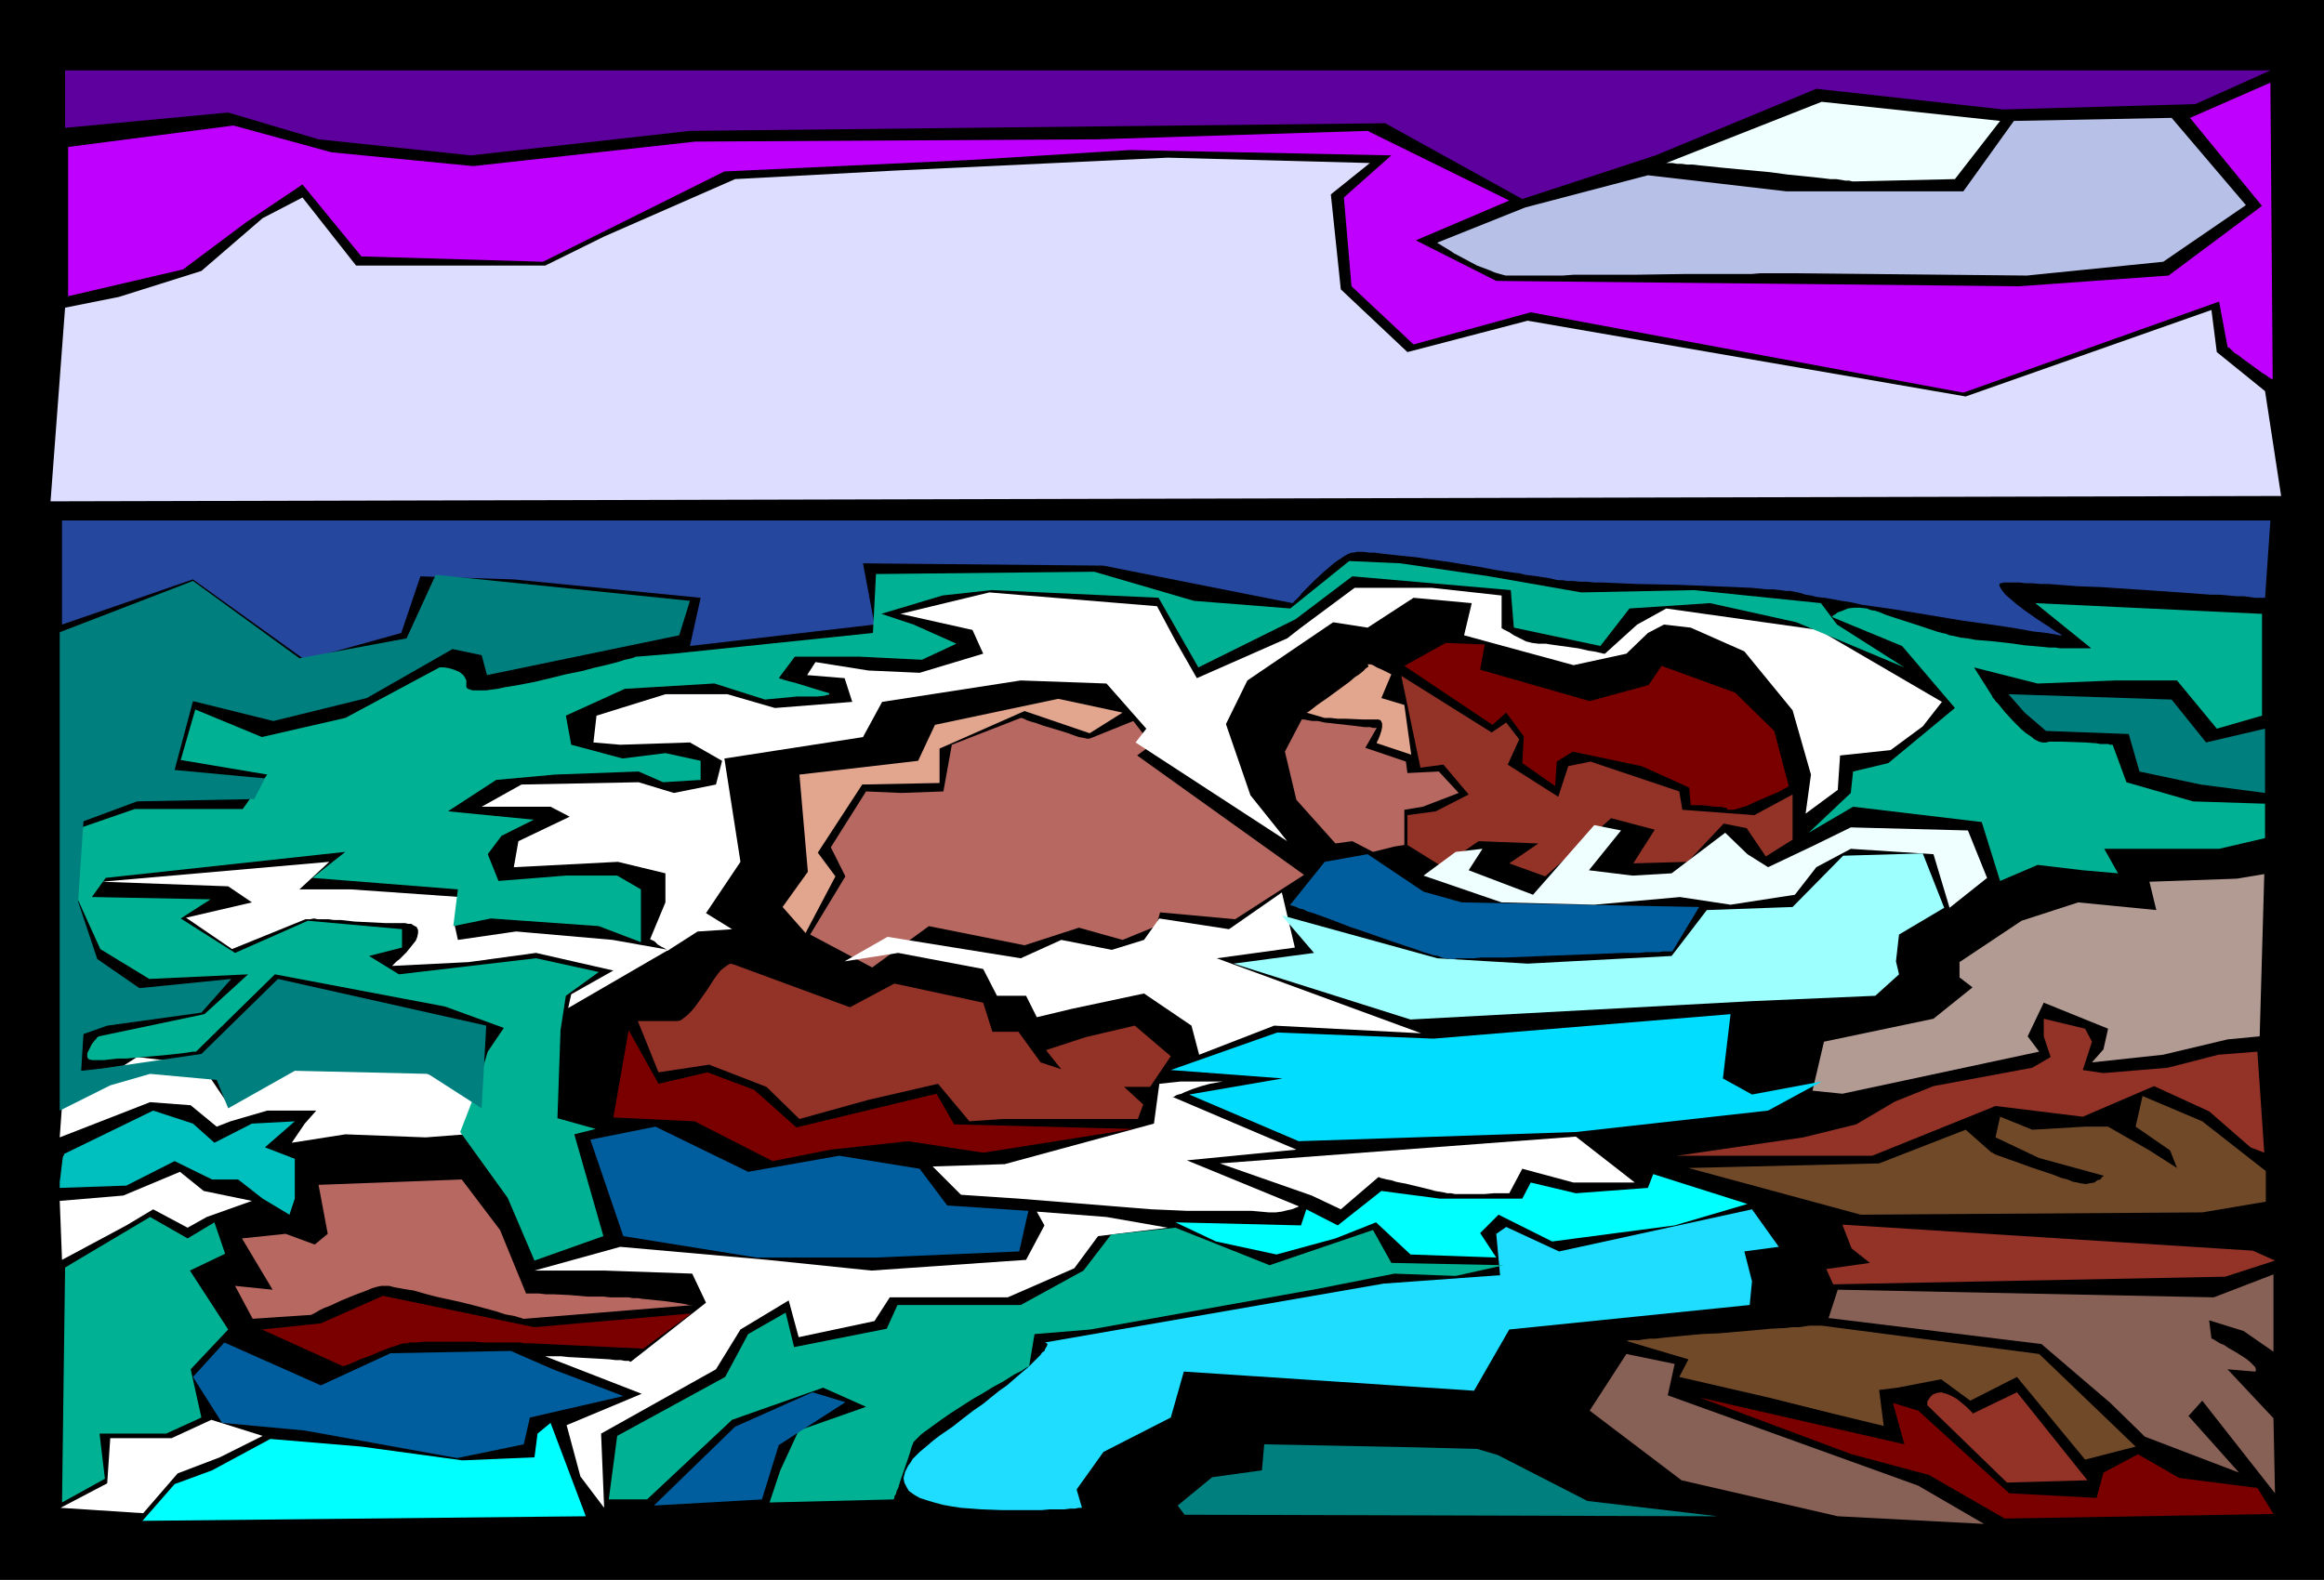 <?xml version="1.0" encoding="UTF-8" standalone="no"?>
<svg
   version="1.0"
   width="129.766mm"
   height="88.229mm"
   id="svg53"
   sodipodi:docname="Rocks 3.wmf"
   xmlns:inkscape="http://www.inkscape.org/namespaces/inkscape"
   xmlns:sodipodi="http://sodipodi.sourceforge.net/DTD/sodipodi-0.dtd"
   xmlns="http://www.w3.org/2000/svg"
   xmlns:svg="http://www.w3.org/2000/svg">
  <rect width="100%" height="100%" fill="#333333" stroke="none"/>
  <sodipodi:namedview
     id="namedview53"
     pagecolor="#ffffff"
     bordercolor="#000000"
     borderopacity="0.25"
     inkscape:showpageshadow="2"
     inkscape:pageopacity="0.0"
     inkscape:pagecheckerboard="0"
     inkscape:deskcolor="#d1d1d1"
     inkscape:document-units="mm" />
  <defs
     id="defs1">
    <pattern
       id="WMFhbasepattern"
       patternUnits="userSpaceOnUse"
       width="6"
       height="6"
       x="0"
       y="0" />
  </defs>
  <path
     style="fill:#000000;fill-opacity:1;fill-rule:evenodd;stroke:none"
     d="M 0,0 H 490.455 V 333.462 H 0 Z"
     id="path1" />
  <path
     style="fill:#b29b93;fill-opacity:1;fill-rule:evenodd;stroke:none"
     d="m 472.033,185.472 -18.422,0.646 1.454,5.978 -16.483,-1.616 -11.958,3.877 -13.09,8.724 v 3.231 l 2.747,2.1 -8.242,6.624 -23.109,4.847 -2.424,10.34 6.302,0.646 41.531,-8.886 -2.424,-3.231 3.394,-7.109 13.574,5.493 -0.97,4.362 -2.424,2.747 15.029,-1.616 13.574,-3.231 6.787,-0.646 0.97,-34.251 z"
     id="path2" />
  <path
     style="fill:#933226;fill-opacity:1;fill-rule:evenodd;stroke:none"
     d="m 476.396,221.985 -8.242,0.646 -10.666,2.747 -13.574,1.131 -4.363,-0.646 1.939,-5.978 -1.454,-2.747 -8.726,-2.1 v 3.716 l 1.454,4.362 -3.878,2.262 -20.846,3.877 -8.08,3.231 -8.242,4.847 -11.15,2.747 -26.664,3.877 h 41.208 l 26.018,-10.501 18.422,2.262 15.029,-6.462 11.635,5.332 8.726,7.593 2.909,1.131 z"
     id="path3" />
  <path
     style="fill:#704928;fill-opacity:1;fill-rule:evenodd;stroke:none"
     d="m 356.328,246.542 36.36,9.855 72.074,-0.485 13.413,-2.262 v -6.462 l -13.413,-10.501 -12.605,-5.332 -1.454,6.462 7.272,5.008 1.454,3.716 -5.818,-3.716 -8.726,-5.008 h -4.848 l -11.15,0.646 -6.787,-2.747 -0.97,4.362 9.211,4.362 13.574,3.716 v 0.162 l -0.323,0.162 -0.323,0.485 -0.646,0.162 -0.646,0.485 -0.97,0.162 -0.808,0.162 -1.131,-0.162 -0.646,-0.162 -0.97,-0.162 -1.131,-0.485 -1.293,-0.323 -1.616,-0.646 -1.454,-0.485 -3.394,-1.131 -3.07,-1.131 -1.454,-0.485 -1.293,-0.485 -0.97,-0.323 -0.808,-0.323 -0.485,-0.323 h -0.162 v 0 l -5.494,-4.847 -18.261,7.109 z"
     id="path4" />
  <path
     style="fill:#933226;fill-opacity:1;fill-rule:evenodd;stroke:none"
     d="m 475.427,263.991 -86.618,-5.493 1.939,5.008 3.878,3.07 -9.211,1.292 1.454,3.231 82.739,-1.616 10.504,-3.393 z"
     id="path5" />
  <path
     style="fill:#876056;fill-opacity:1;fill-rule:evenodd;stroke:none"
     d="m 387.84,272.231 -1.939,5.978 44.925,5.493 14.544,12.44 7.272,7.109 19.877,7.593 -10.666,-11.956 2.909,-3.231 15.352,19.549 -0.323,-15.833 -9.696,-10.34 5.818,0.485 0.162,-0.162 v -0.323 l -0.162,-0.485 -0.485,-0.485 -0.646,-0.646 -0.808,-0.646 -1.778,-1.131 -1.939,-1.131 -0.97,-0.646 -0.808,-0.323 -0.808,-0.485 -0.485,-0.323 -0.323,-0.162 h -0.162 l -0.485,-3.877 7.272,2.262 6.302,4.362 v -16.318 l -12.605,4.847 z"
     id="path6" />
  <path
     style="fill:#704928;fill-opacity:1;fill-rule:evenodd;stroke:none"
     d="m 384.446,279.824 h -0.323 -0.646 -0.646 -0.97 l -1.131,0.162 -1.131,0.162 h -1.293 l -1.454,0.162 -3.232,0.162 -3.394,0.323 -7.434,0.646 -3.717,0.162 -3.555,0.323 -3.232,0.323 -1.616,0.162 -1.293,0.162 h -1.293 l -1.293,0.162 -0.97,0.162 h -0.808 -0.808 -0.485 l -0.323,0.162 h -0.162 l 13.09,3.877 -1.939,3.716 18.907,4.362 13.574,3.393 10.666,2.585 -0.97,-7.593 3.878,-0.485 9.211,-1.777 6.141,4.524 9.858,-5.008 14.382,17.449 10.666,-2.747 -20.362,-19.549 z"
     id="path7" />
  <path
     style="fill:#933226;fill-opacity:1;fill-rule:evenodd;stroke:none"
     d="m 425.654,293.88 14.867,18.58 -16.968,0.485 -16.806,-16.318 v 0 -0.323 -0.485 l 0.323,-0.485 0.323,-0.485 0.485,-0.485 0.808,-0.323 0.97,-0.162 0.485,0.162 0.646,0.162 1.131,0.485 1.131,0.646 0.97,0.808 0.97,0.808 0.646,0.646 0.323,0.323 0.162,0.162 0.162,0.162 v 0.162 z"
     id="path8" />
  <path
     style="fill:#7a0000;fill-opacity:1;fill-rule:evenodd;stroke:none"
     d="m 404.808,297.757 -5.333,-1.616 2.424,8.724 -43.147,-9.855 31.997,11.956 16.322,4.362 15.998,9.209 56.722,-0.969 -3.394,-5.493 -16.483,-2.1 -8.726,-5.008 -7.272,3.877 -1.454,5.332 -18.422,-0.969 z"
     id="path9" />
  <path
     style="fill:#7a0000;fill-opacity:1;fill-rule:evenodd;stroke:none"
     d="m 364.408,170.609 0.162,0.323 h 0.485 0.646 l 0.808,-0.162 0.97,-0.323 1.131,-0.323 2.424,-1.131 2.262,-0.969 1.131,-0.485 1.131,-0.485 0.808,-0.485 0.646,-0.323 0.323,-0.162 0.162,-0.162 -3.07,-11.632 -8.242,-8.078 -15.514,-5.655 -2.747,4.039 -12.443,3.393 -23.109,-6.624 0.97,-5.332 -8.242,-0.323 -8.726,4.847 18.584,12.44 2.909,-2.585 3.717,5.008 -0.323,5.655 6.949,4.847 0.323,-5.17 3.394,-2.1 14.544,3.07 10.019,4.524 0.323,3.716 h 0.323 0.485 0.323 1.293 l 1.454,0.162 1.293,0.162 h 1.293 l 0.485,0.162 h 0.323 z"
     id="path10" />
  <path
     style="fill:#933226;fill-opacity:1;fill-rule:evenodd;stroke:none"
     d="m 295.728,142.658 4.04,19.387 4.848,-0.646 5.333,6.301 -6.949,3.554 -5.979,0.808 v 6.301 l 7.272,4.524 7.757,-5.332 12.605,0.485 -6.141,4.201 7.595,2.747 13.898,-12.279 9.211,2.423 -4.525,7.109 11.474,-0.323 7.595,-8.078 4.848,0.969 4.04,5.978 5.656,-3.554 v -9.532 l -8.08,4.362 -15.19,-1.131 -0.646,-3.877 -18.746,-6.301 -4.686,0.969 -2.101,6.462 -10.666,-6.786 2.424,-5.332 -2.747,-3.554 -3.07,2.1 z"
     id="path11" />
  <path
     style="fill:#e2a58e;fill-opacity:1;fill-rule:evenodd;stroke:none"
     d="m 288.779,140.558 -0.162,-0.323 h -0.162 0.485 0.323 l 0.485,0.162 0.808,0.485 1.131,0.485 0.97,0.485 0.323,0.162 0.323,0.162 0.323,0.162 v 0 l -2.101,5.008 4.848,1.454 1.454,10.501 -7.272,-2.423 v -0.162 0 l 0.323,-0.646 0.323,-0.808 0.323,-0.969 0.162,-0.808 v -0.808 l -0.162,-0.323 -0.162,-0.323 -0.485,-0.162 h -0.323 -1.293 -1.616 l -3.717,-0.162 h -1.616 l -1.454,-0.162 h -0.646 -0.646 l -3.878,-1.131 h 0.162 v 0 l 0.485,-0.323 0.646,-0.485 0.808,-0.646 1.131,-0.808 0.97,-0.646 4.848,-3.554 1.131,-0.969 0.97,-0.646 0.808,-0.646 0.646,-0.646 0.485,-0.323 z"
     id="path12" />
  <path
     style="fill:#b76860;fill-opacity:1;fill-rule:evenodd;stroke:none"
     d="m 274.72,151.867 -3.555,6.786 2.424,10.178 8.242,9.209 3.555,-0.485 4.363,2.262 4.525,-1.131 2.101,-0.323 v -7.432 l 3.878,-0.646 7.595,-2.908 -4.202,-4.524 -6.626,0.323 -0.323,-2.423 -8.565,-2.908 2.424,-4.201 h -0.323 -0.485 l -0.646,-0.162 h -1.131 l -1.293,-0.162 -1.293,-0.162 -5.818,-0.646 -1.454,-0.323 h -1.131 l -0.97,-0.162 -0.808,-0.162 h -0.323 z"
     id="path13" />
  <path
     style="fill:#b76860;fill-opacity:1;fill-rule:evenodd;stroke:none"
     d="m 229.957,155.907 9.211,-3.716 3.878,5.008 -3.07,2.262 35.229,25.204 -14.544,9.371 -15.837,-1.454 -0.808,2.908 -7.11,2.908 -9.211,-2.585 -11.474,3.716 -20.2,-4.039 -11.958,8.724 -13.09,-6.947 7.434,-12.279 -3.07,-6.139 7.434,-11.794 7.434,0.323 8.888,-0.323 1.778,-9.855 14.544,-5.655 h 0.162 l 0.485,0.162 0.646,0.323 0.97,0.323 1.131,0.323 1.293,0.485 2.747,0.808 2.586,0.808 1.293,0.485 0.97,0.323 0.97,0.162 0.646,0.162 z"
     id="path14" />
  <path
     style="fill:#e2a58e;fill-opacity:1;fill-rule:evenodd;stroke:none"
     d="m 236.905,150.413 -13.574,-2.908 -26.018,5.493 -3.555,7.593 -25.048,2.908 1.778,20.518 -5.333,7.432 4.848,5.493 6.302,-11.956 -3.717,-5.008 9.373,-14.379 16.322,-0.323 v -7.27 l 17.938,-7.917 13.736,4.685 z"
     id="path15" />
  <path
     style="fill:#933226;fill-opacity:1;fill-rule:evenodd;stroke:none"
     d="m 143.016,215.523 0.646,-0.162 0.646,-0.485 0.808,-0.646 0.808,-0.808 0.808,-0.969 0.808,-1.131 1.616,-2.262 1.454,-2.262 0.808,-1.131 0.646,-0.808 0.808,-0.646 0.646,-0.485 0.646,-0.323 0.646,0.162 24.563,9.047 9.373,-5.008 18.746,4.039 1.939,6.139 h 5.494 l 4.686,6.462 4.363,1.454 -3.232,-4.039 8.403,-2.747 10.342,-2.423 7.595,6.462 -4.363,6.462 h -5.494 l 4.04,3.716 -1.131,3.07 h -28.603 l -6.949,0.485 -6.626,-7.917 -14.706,3.393 -14.544,4.039 -6.949,-6.786 -12.12,-4.685 -10.666,1.616 -4.363,-10.825 z"
     id="path16" />
  <path
     style="fill:#7a0000;fill-opacity:1;fill-rule:evenodd;stroke:none"
     d="m 149.318,226.347 9.858,3.716 8.888,7.917 29.573,-7.109 3.717,6.462 37.814,0.969 -31.674,5.008 -15.837,-2.423 -16.322,1.777 -12.282,2.423 -16.483,-8.401 -17.13,-0.808 3.232,-18.418 6.302,11.309 z"
     id="path17" />
  <path
     style="fill:#b76860;fill-opacity:1;fill-rule:evenodd;stroke:none"
     d="m 57.53,272.231 -6.464,-10.825 9.211,-0.969 6.141,2.262 2.747,-2.262 -1.939,-10.34 30.219,-1.131 8.08,10.663 5.494,13.41 h 0.162 0.646 0.808 1.131 l 1.454,0.162 h 1.616 l 3.394,0.162 3.717,0.323 h 1.778 1.616 l 1.454,0.162 h 1.293 1.131 0.808 0.646 l 0.808,0.162 h 1.131 l 0.97,0.162 4.848,0.485 2.262,0.323 1.131,0.162 0.808,0.162 0.808,0.162 h 0.485 0.323 0.162 l -35.714,2.908 h -0.162 -0.162 l -0.323,-0.162 -0.646,-0.162 -0.485,-0.162 -0.646,-0.162 -0.97,-0.162 -0.808,-0.162 -1.939,-0.646 -2.424,-0.646 -2.424,-0.646 -2.586,-0.646 -5.171,-1.131 -2.424,-0.646 -2.262,-0.646 -2.101,-0.323 -0.808,-0.162 -0.97,-0.162 -0.646,-0.162 -0.646,-0.162 h -0.485 -0.323 -0.808 l -0.808,0.162 -1.131,0.323 -1.131,0.485 -2.586,0.969 -2.747,1.131 -2.424,1.131 -1.293,0.485 -0.97,0.485 -0.808,0.485 -0.646,0.323 -0.323,0.162 h -0.162 l -12.12,0.808 -3.717,-6.947 z"
     id="path18" />
  <path
     style="fill:#7a0000;fill-opacity:1;fill-rule:evenodd;stroke:none"
     d="m 55.267,280.632 17.13,7.755 h 0.162 l 0.323,-0.162 0.485,-0.162 0.808,-0.323 0.808,-0.323 0.97,-0.485 2.262,-0.808 2.262,-0.969 2.101,-0.808 1.131,-0.323 0.808,-0.323 0.808,-0.162 h 0.646 l 0.323,-0.162 h 0.485 0.485 0.646 l 1.454,-0.162 h 10.666 l 2.262,0.162 h 2.262 1.939 3.394 l 0.646,0.162 h 1.454 l 23.755,1.131 10.181,-7.432 -33.128,2.908 -31.997,-6.624 -13.09,5.816 z"
     id="path19" />
  <path
     style="fill:#26479e;fill-opacity:1;fill-rule:evenodd;stroke:none"
     d="M 479.143,109.862 H 13.09 v 21.972 l 27.634,-9.532 23.594,16.964 20.362,-5.655 4.04,-11.956 19.715,0.646 39.43,3.877 -2.262,10.178 38.946,-4.524 -2.424,-12.925 50.742,0.485 39.915,7.916 0.162,-0.162 0.162,-0.162 0.485,-0.485 0.646,-0.646 0.646,-0.808 0.808,-0.808 1.778,-1.777 2.101,-1.939 2.101,-1.777 0.97,-0.646 0.97,-0.646 0.808,-0.485 0.808,-0.323 h 0.485 l 0.646,-0.162 h 1.454 l 1.131,0.162 h 1.131 l 1.131,0.162 1.454,0.162 2.909,0.323 3.232,0.323 3.232,0.485 3.555,0.485 6.949,1.131 3.394,0.646 3.232,0.485 1.454,0.162 1.293,0.323 1.293,0.162 1.293,0.162 0.97,0.162 1.131,0.162 0.808,0.162 0.646,0.162 0.808,0.162 h 0.808 l 1.131,0.162 h 1.131 l 1.454,0.162 h 1.454 l 1.616,0.162 h 1.616 l 3.717,0.162 3.878,0.162 8.242,0.162 4.202,0.162 4.04,0.162 3.878,0.162 3.717,0.162 1.616,0.162 1.616,0.162 h 1.293 l 1.454,0.162 1.131,0.162 h 0.97 l 0.808,0.162 0.808,0.162 0.646,0.162 0.97,0.323 1.131,0.162 1.293,0.323 1.616,0.162 1.778,0.323 1.778,0.323 2.101,0.323 2.101,0.485 2.262,0.323 4.525,0.646 9.858,1.616 4.848,0.808 4.686,0.646 2.262,0.323 2.101,0.323 2.101,0.323 1.778,0.323 1.778,0.323 1.454,0.162 1.454,0.162 0.97,0.162 0.97,0.162 0.646,0.162 h 0.485 0.162 -0.162 v -0.162 l -0.323,-0.162 -0.323,-0.162 -0.808,-0.485 -1.131,-0.808 -1.293,-0.808 -1.454,-0.969 -2.747,-1.939 -1.454,-1.131 -1.131,-0.969 -1.131,-0.969 -0.646,-0.808 -0.323,-0.485 -0.323,-0.646 v -0.162 l 0.162,-0.323 h 0.323 l 0.323,-0.162 h 0.485 0.646 0.97 1.293 l 1.293,0.162 h 1.454 l 1.778,0.162 h 1.778 l 1.939,0.162 2.101,0.162 2.262,0.162 4.525,0.162 9.696,0.646 4.686,0.323 4.686,0.323 2.101,0.162 2.101,0.162 h 1.939 l 1.778,0.162 1.778,0.162 h 1.454 l 1.293,0.162 1.131,0.162 h 0.808 0.646 0.485 0.162 z"
     id="path20" />
  <path
     style="fill:#005e9e;fill-opacity:1;fill-rule:evenodd;stroke:none"
     d="m 47.349,283.378 20.362,9.047 14.706,-6.786 25.371,-0.485 8.888,3.877 14.867,5.655 -19.715,4.524 -1.293,5.655 -14.059,2.908 -32.158,-5.816 -17.453,-1.616 -6.141,-9.694 z"
     id="path21" />
  <path
     style="fill:#005e9e;fill-opacity:1;fill-rule:evenodd;stroke:none"
     d="m 157.883,247.35 19.23,-3.393 16.968,2.747 5.818,7.755 17.13,1.131 -1.939,8.563 -30.381,1.292 h -25.048 l -28.118,-4.524 -6.949,-20.357 13.736,-2.747 z"
     id="path22" />
  <path
     style="fill:#005e9e;fill-opacity:1;fill-rule:evenodd;stroke:none"
     d="m 279.568,181.918 9.05,-1.616 11.797,7.916 8.08,2.262 50.096,0.969 -5.656,9.371 h -0.162 -0.323 -0.646 -0.808 l -0.97,0.162 h -1.293 -1.293 l -1.616,0.162 h -1.616 -1.778 l -3.878,0.162 -4.202,0.162 -4.202,0.162 -4.363,0.162 -4.04,0.162 -4.04,0.162 h -1.778 -1.778 -1.616 l -1.454,0.162 h -1.454 -2.101 l -0.646,0.162 h -0.97 l -0.323,-0.162 h -0.646 l -0.646,-0.162 -0.808,-0.323 -0.97,-0.162 -0.97,-0.323 -1.131,-0.323 -1.293,-0.485 -2.424,-0.808 -2.909,-0.969 -5.979,-2.1 -2.909,-0.969 -2.909,-1.131 -2.586,-0.969 -2.262,-0.808 -1.131,-0.323 -0.97,-0.485 -0.808,-0.162 -0.646,-0.323 -0.485,-0.162 -0.485,-0.162 h -0.323 v -0.162 z"
     id="path23" />
  <path
     style="fill:#ffffff;fill-opacity:1;fill-rule:evenodd;stroke:none"
     d="m 270.518,188.38 -11.15,7.755 -14.706,-2.262 -3.232,4.524 -6.787,2.1 -10.666,-2.1 -8.565,3.877 -28.118,-4.524 -9.05,5.17 11.312,-1.777 17.938,3.393 2.909,5.655 h 6.141 l 2.262,4.524 7.434,-1.777 15.19,-3.231 10.019,6.786 1.616,6.139 15.837,-6.139 31.027,1.616 -43.147,-15.833 16.483,-2.262 z"
     id="path24" />
  <path
     style="fill:#efffff;fill-opacity:1;fill-rule:evenodd;stroke:none"
     d="m 300.414,184.826 6.787,-5.008 5.656,-0.646 -2.909,4.524 13.574,5.17 12.928,-14.702 5.656,1.131 -6.787,8.401 9.211,1.131 8.242,-0.485 11.312,-8.563 4.686,4.524 4.363,2.747 9.534,-4.524 7.918,-3.877 24.725,0.646 4.04,10.017 -7.918,6.301 -3.394,-11.309 -17.453,-1.131 -7.272,3.877 -4.525,5.816 -13.574,2.1 -10.666,-1.616 -18.099,1.616 -19.554,-0.485 z"
     id="path25" />
  <path
     style="fill:#9effff;fill-opacity:1;fill-rule:evenodd;stroke:none"
     d="m 360.206,192.096 18.099,-0.646 10.666,-10.825 16.806,-0.485 4.525,11.471 -9.534,5.655 -0.646,5.655 0.646,2.747 -5.01,4.524 -26.018,1.131 -72.074,3.877 -37.33,-11.794 16.968,-2.262 -6.787,-7.917 32.805,9.047 19.069,1.131 30.381,-1.616 z"
     id="path26" />
  <path
     style="fill:#00ddff;fill-opacity:1;fill-rule:evenodd;stroke:none"
     d="m 247.086,225.862 22.462,-7.917 32.966,1.292 62.701,-5.17 -1.616,13.571 6.141,3.393 14.706,-2.747 -11.312,6.139 -40.562,4.524 -58.499,1.939 -23.109,-9.855 19.715,-3.393 z"
     id="path27" />
  <path
     style="fill:#ffffff;fill-opacity:1;fill-rule:evenodd;stroke:none"
     d="m 244.662,228.771 4.525,-0.485 h 10.342 -0.808 -0.646 l -0.97,0.162 -1.778,0.323 -1.778,0.485 -1.939,0.646 -1.616,0.646 -0.646,0.323 -0.646,0.162 -0.485,0.162 -0.485,0.323 h -0.162 -0.162 l 26.179,11.148 -23.109,2.262 23.594,9.694 -0.162,0.162 -0.485,0.162 -0.808,0.323 -0.808,0.162 -1.293,0.323 -1.293,0.162 h -1.454 l -1.778,-0.162 -1.778,-0.162 h -2.101 -5.171 -3.07 -3.394 l -3.555,-0.162 -3.878,-0.162 -28.118,-2.262 -12.12,-0.808 -5.979,-5.978 15.19,-0.485 31.512,-8.563 z"
     id="path28" />
  <path
     style="fill:#ffffff;fill-opacity:1;fill-rule:evenodd;stroke:none"
     d="m 257.429,245.573 75.144,-5.655 12.443,9.694 h -12.928 l -10.827,-2.908 -2.747,5.17 h -0.485 -0.485 -0.646 -0.646 -0.97 l -1.939,0.162 h -4.363 -1.939 l -0.808,-0.162 h -0.808 l -0.646,-0.162 -0.97,-0.162 -0.97,-0.162 -1.131,-0.323 -4.686,-1.131 -2.424,-0.485 -0.97,-0.323 -0.97,-0.162 -0.646,-0.162 -0.646,-0.162 -0.323,-0.162 h -0.162 l -7.918,6.786 -6.141,-2.908 z"
     id="path29" />
  <path
     style="fill:#00ffff;fill-opacity:1;fill-rule:evenodd;stroke:none"
     d="m 348.894,247.835 19.877,6.301 -15.352,4.524 -25.856,3.393 -11.312,-5.655 -3.878,3.877 3.394,5.17 -18.099,-0.646 -7.272,-6.786 -8.565,3.393 -12.443,3.393 -12.766,-2.747 -8.565,-4.039 26.502,0.646 1.131,-3.393 6.626,3.393 9.211,-7.27 12.282,1.616 h 17.453 l 1.778,-3.393 9.534,2.262 15.19,-1.131 z"
     id="path30" />
  <path
     style="fill:#ffffff;fill-opacity:1;fill-rule:evenodd;stroke:none"
     d="m 115.059,286.286 h 0.97 1.131 1.293 l 1.454,0.162 5.979,0.323 2.747,0.162 1.293,0.162 h 1.131 l 0.808,0.162 h 0.808 l 0.323,0.162 h 0.162 l 15.837,-12.44 -2.909,-6.139 -18.584,-0.646 h -14.706 l 18.099,-5.008 31.027,2.747 21.978,2.262 32.643,-2.262 3.878,-7.27 -1.616,-2.908 14.706,1.131 12.928,2.262 -14.706,1.777 -5.01,6.786 -14.059,6.139 h -24.886 l -3.232,5.008 -15.998,3.393 -2.101,-7.755 -10.181,6.139 -5.171,8.401 -24.24,13.571 0.646,15.671 -5.01,-6.624 -2.909,-10.825 15.837,-6.624 z"
     id="path31" />
  <path
     style="fill:#876056;fill-opacity:1;fill-rule:evenodd;stroke:none"
     d="m 418.705,321.668 -13.898,-8.078 -52.843,-19.064 1.454,-6.624 -10.181,-2.1 -7.757,11.956 19.392,14.702 32.966,7.593 z"
     id="path32" />
  <path
     style="fill:#007f7f;fill-opacity:1;fill-rule:evenodd;stroke:none"
     d="m 362.468,320.053 -27.472,-3.231 -18.907,-9.694 -4.363,-1.292 -12.605,-0.323 -32.32,-0.646 -0.485,5.493 -10.504,1.454 -7.272,5.978 1.454,1.939 z"
     id="path33" />
  <path
     style="fill:#1eddff;fill-opacity:1;fill-rule:evenodd;stroke:none"
     d="m 369.74,255.267 5.656,7.916 -7.272,0.969 1.616,6.301 -0.485,5.008 -50.742,5.17 -7.434,12.925 -61.246,-4.039 -2.747,9.694 -14.221,7.27 -5.656,7.917 1.131,3.877 h -0.162 -0.485 l -0.808,0.162 h -0.97 l -1.293,0.162 h -1.454 -1.616 l -1.778,0.162 h -1.939 -6.302 l -4.363,-0.162 -4.363,-0.323 -2.101,-0.323 -1.778,-0.323 -1.778,-0.485 -1.616,-0.485 -1.454,-0.485 -1.131,-0.646 -1.131,-0.808 -0.485,-0.808 -0.485,-0.969 -0.162,-0.969 0.162,-0.646 0.162,-0.646 0.323,-0.646 0.323,-0.646 0.485,-0.646 0.485,-0.808 0.646,-0.646 0.808,-0.808 0.97,-0.808 0.97,-0.808 1.131,-0.969 1.293,-0.969 2.586,-1.777 2.262,-1.777 2.101,-1.616 2.101,-1.454 1.778,-1.454 1.616,-1.292 1.616,-1.131 1.293,-1.131 1.131,-0.969 1.131,-0.969 0.97,-0.808 0.808,-0.808 0.646,-0.646 0.646,-0.646 0.485,-0.485 0.323,-0.485 0.485,-0.323 0.162,-0.485 0.323,-0.485 0.162,-0.485 -0.162,-0.162 -0.323,-0.162 h -0.162 l 71.589,-12.44 24.563,-1.777 -0.808,-8.724 2.101,-1.454 11.15,5.17 z"
     id="path34" />
  <path
     style="fill:#00b293;fill-opacity:1;fill-rule:evenodd;stroke:none"
     d="m 188.587,316.498 v 0 l 0.162,-0.323 v -0.323 l 0.323,-0.485 0.162,-0.646 0.323,-0.646 0.485,-1.616 1.293,-3.716 0.646,-1.939 0.485,-1.616 0.162,-0.323 0.162,-0.485 0.485,-0.485 0.485,-0.485 0.646,-0.646 0.646,-0.485 1.778,-1.292 1.778,-1.292 2.101,-1.454 4.525,-2.908 2.262,-1.292 2.101,-1.292 2.101,-1.131 1.778,-1.131 0.808,-0.485 0.646,-0.323 0.646,-0.323 0.485,-0.323 0.485,-0.323 0.323,-0.162 h 0.162 l 0.162,-0.162 1.131,-6.786 11.797,-0.969 47.834,-8.563 16.322,-3.231 12.928,0.485 10.181,-2.262 -23.755,-0.485 -3.878,-6.947 -21.816,7.432 -19.877,-7.916 -13.574,1.454 -5.818,7.593 -13.251,7.27 h -26.018 l -2.262,5.008 -19.554,3.877 -1.778,-7.27 -7.918,4.524 -4.848,9.047 -22.786,12.44 -1.778,13.41 h 8.08 l 17.938,-16.802 19.23,-6.786 9.05,4.039 -14.221,5.008 -3.878,8.401 -2.262,6.786 z"
     id="path35" />
  <path
     style="fill:#005e9e;fill-opacity:1;fill-rule:evenodd;stroke:none"
     d="m 138.006,317.791 17.13,-16.641 16.322,-7.27 6.949,2.1 -14.059,9.047 -3.555,11.471 z"
     id="path36" />
  <path
     style="fill:#ffffff;fill-opacity:1;fill-rule:evenodd;stroke:none"
     d="m 13.09,233.294 15.837,-10.178 13.574,1.616 5.01,7.432 15.675,-7.917 h 21.978 l 15.352,7.27 -2.262,7.917 -8.403,0.646 -16.968,-0.646 -11.312,1.777 2.747,-4.039 2.424,-2.747 H 56.398 l -7.757,2.262 -2.909,1.131 -5.494,-4.524 -8.565,-0.646 -19.069,7.432 z"
     id="path37" />
  <path
     style="fill:#ffffff;fill-opacity:1;fill-rule:evenodd;stroke:none"
     d="m 12.605,253.489 13.413,-1.131 11.958,-5.008 5.01,4.039 10.181,2.1 -9.534,3.393 -4.04,2.262 -7.272,-3.877 -5.656,3.393 -13.574,7.27 z"
     id="path38" />
  <path
     style="fill:#ffffff;fill-opacity:1;fill-rule:evenodd;stroke:none"
     d="m 12.766,318.275 9.858,-5.17 0.646,-9.532 h 12.928 l 8.403,-3.877 10.827,3.393 -9.05,4.524 -8.888,3.393 -7.272,8.401 z"
     id="path39" />
  <path
     style="fill:#ffffff;fill-opacity:1;fill-rule:evenodd;stroke:none"
     d="m 119.907,212.776 0.646,-2.908 8.888,-5.008 -16.322,-3.716 -14.221,1.939 -16.16,0.808 0.162,-0.162 0.323,-0.323 0.485,-0.485 0.646,-0.485 1.454,-1.454 1.293,-1.616 0.646,-0.808 0.323,-0.808 0.162,-0.808 v -0.646 l -0.323,-0.646 -0.323,-0.162 -0.323,-0.162 -0.485,-0.323 h -0.646 l -0.646,-0.162 h -0.808 -3.394 l -3.232,-0.162 -3.232,-0.162 -2.909,-0.323 H 70.458 l -1.131,-0.162 h -1.293 -0.97 l -0.808,-0.162 -0.808,0.162 h -0.485 -0.485 l -15.514,6.301 -9.696,-6.624 13.898,-3.231 -5.01,-3.393 -26.664,-0.969 47.995,-4.201 -6.302,5.816 h 10.827 l 23.109,1.616 -1.131,6.139 0.646,2.908 12.282,-1.777 20.362,1.777 11.797,2.1 z"
     id="path40" />
  <path
     style="fill:#ffffff;fill-opacity:1;fill-rule:evenodd;stroke:none"
     d="m 137.198,198.236 3.232,-7.755 v -6.139 l -10.019,-2.423 -21.978,1.131 0.97,-5.493 10.827,-5.17 -4.04,-2.1 h -14.544 l 8.403,-4.685 24.725,-0.485 7.434,2.262 8.888,-1.777 1.293,-5.008 -6.787,-3.877 -14.706,0.485 -5.656,-0.485 0.646,-5.655 14.544,-4.524 h 13.09 l 10.019,2.908 16.322,-1.292 -1.616,-5.008 -7.918,-0.646 1.778,-2.747 11.15,1.777 10.827,0.485 13.413,-4.039 -2.262,-5.008 -15.19,-3.393 18.746,-4.524 35.39,2.908 3.878,7.27 4.525,7.916 19.069,-8.401 2.909,-2.262 11.312,-8.401 h 16.322 l 14.706,1.616 v 6.786 0.162 h 0.162 l 0.162,0.162 0.323,0.162 0.97,0.485 0.97,0.646 1.293,0.646 1.293,0.646 1.293,0.323 1.293,0.162 h 0.808 0.808 l 0.97,0.162 1.131,0.162 4.686,0.646 2.101,0.485 1.131,0.162 0.808,0.162 0.646,0.162 0.646,0.162 h 0.323 v 0 l 6.787,-6.139 6.141,-3.393 32.158,4.524 26.018,15.187 -4.04,5.17 -6.787,5.008 -10.666,1.131 -0.485,7.27 -6.787,5.008 1.131,-8.24 -3.878,-13.571 -10.181,-12.44 -11.312,-5.008 -5.656,-0.646 -3.394,1.777 -4.525,4.362 -11.15,2.423 -23.109,-6.301 1.616,-6.786 -12.282,-1.131 -9.696,6.301 -7.272,-1.131 -18.099,12.279 -4.525,9.209 5.171,15.025 7.757,9.694 -31.997,-20.841 2.262,-2.908 -8.403,-9.532 -18.099,-0.646 -29.25,4.524 -4.04,7.432 -29.25,4.524 3.394,21.811 -7.272,10.825 5.494,3.393 -7.272,0.485 -6.302,4.039 h -0.162 v -0.162 l -0.485,-0.323 -0.646,-0.323 -0.808,-0.485 -0.646,-0.646 -0.646,-0.323 -0.323,-0.162 h -0.162 z"
     id="path41" />
  <path
     style="fill:#00b293;fill-opacity:1;fill-rule:evenodd;stroke:none"
     d="m 478.012,176.909 -9.696,2.262 H 444.076 l 2.909,5.17 -7.434,-0.646 -9.534,-1.131 -7.918,3.393 -3.878,-12.44 -27.149,-3.231 -9.373,5.493 8.888,-8.401 0.485,-4.524 7.434,-1.777 14.059,-11.632 -11.15,-13.086 -14.867,-6.139 h 0.162 v -0.162 l 0.485,-0.323 0.646,-0.485 0.97,-0.323 1.131,-0.485 1.293,-0.162 h 1.293 l 1.454,0.162 0.808,0.323 0.97,0.162 0.97,0.323 1.131,0.485 2.424,0.808 5.01,1.616 2.424,0.808 0.97,0.323 1.131,0.323 0.808,0.162 0.808,0.323 0.97,0.162 1.293,0.323 1.454,0.162 1.778,0.323 1.939,0.162 1.939,0.162 4.202,0.485 2.101,0.323 1.939,0.162 1.778,0.162 1.616,0.162 h 1.293 l 0.97,0.162 h 0.485 0.162 0.323 5.656 l -11.797,-9.532 47.834,2.262 v 21.488 l -9.534,2.747 -8.403,-10.178 H 446.339 l -16.322,0.646 -13.413,-3.393 3.878,6.139 v 0.162 l 0.323,0.323 0.323,0.485 0.646,0.646 0.646,0.808 0.646,0.808 1.778,1.939 1.778,1.777 0.97,0.808 0.97,0.646 0.808,0.646 0.97,0.485 0.646,0.162 h 0.808 l 0.646,-0.162 h 0.97 1.939 l 4.686,0.162 2.262,0.162 0.97,0.162 h 0.808 0.808 l 0.485,0.162 h 0.323 0.162 l 2.909,7.917 14.059,4.039 15.19,0.485 z"
     id="path42" />
  <path
     style="fill:#007f7f;fill-opacity:1;fill-rule:evenodd;stroke:none"
     d="m 478.012,153.806 -12.443,2.908 -7.272,-9.047 -34.421,-1.131 3.394,3.877 4.525,3.877 17.453,0.646 2.262,7.916 12.928,2.747 13.574,1.777 z"
     id="path43" />
  <path
     style="fill:#00b293;fill-opacity:1;fill-rule:evenodd;stroke:none"
     d="m 401.899,140.881 -14.221,-9.047 -3.394,-4.524 -26.826,-2.747 -23.755,0.485 -19.392,-3.393 -18.746,-2.747 -10.827,-0.485 -12.443,10.017 -20.362,-1.616 -21.008,-6.139 -46.056,0.485 -0.646,12.44 -42.016,4.362 -7.918,0.646 h -0.162 l -0.323,0.162 -0.485,0.162 -0.646,0.162 -0.808,0.162 -0.97,0.323 -1.131,0.323 -1.293,0.323 -1.293,0.323 -1.454,0.323 -3.07,0.808 -3.232,0.646 -3.232,0.808 -3.394,0.808 -3.394,0.646 -2.909,0.485 -1.454,0.323 -1.293,0.162 -1.131,0.162 h -1.131 -0.97 -0.808 l -0.485,-0.162 -0.485,-0.162 -0.323,-0.323 v -0.162 -0.808 -0.485 l -0.323,-0.646 -0.323,-0.485 -0.808,-0.646 -1.131,-0.485 -1.131,-0.323 -0.97,-0.162 h -0.323 -0.646 l -19.877,10.663 -17.614,4.039 -14.059,-5.816 -3.07,10.663 18.261,3.07 -5.171,7.27 H 28.442 l -13.09,4.524 -0.485,11.148 6.302,13.894 10.342,6.301 20.846,-0.969 -9.211,8.401 -22.301,4.685 -0.162,0.162 h -0.162 l -0.162,0.323 -0.323,0.323 -0.646,0.808 -0.485,0.969 -0.485,0.969 v 0.323 0.485 l 0.162,0.323 0.162,0.162 0.646,0.162 h 0.485 0.97 1.131 l 1.454,-0.162 1.454,-0.162 h 1.778 l 1.778,-0.162 3.717,-0.323 3.555,-0.323 1.454,-0.162 1.454,-0.162 1.131,-0.162 0.97,-0.162 h 0.485 0.162 l 16.645,-16.318 35.875,6.786 12.443,4.524 -3.394,5.008 -2.747,9.047 -3.07,7.916 10.019,13.894 5.656,13.248 14.544,-5.17 -6.141,-21.488 4.525,-1.131 -8.08,-2.262 0.646,-18.58 1.131,-7.27 6.949,-5.008 -13.251,-2.908 -28.926,3.393 -6.302,-3.877 6.949,-1.777 v -3.877 l -19.877,-1.777 -15.352,6.786 -11.474,-7.27 6.302,-4.039 -25.048,-0.485 2.909,-4.039 50.581,-5.493 -6.949,5.493 30.704,2.423 -0.97,7.755 7.918,-1.616 22.786,1.616 8.888,3.393 v -11.148 l -5.01,-2.908 h -10.827 l -14.221,1.131 -2.262,-5.655 2.909,-3.877 6.787,-3.393 -18.099,-1.777 10.181,-6.624 12.443,-1.131 17.614,-0.646 5.171,2.262 7.918,-0.485 v -4.039 l -7.434,-1.616 -9.05,1.131 -10.827,-2.908 -1.131,-6.139 12.443,-5.655 18.907,-1.131 10.666,3.393 6.787,-0.646 h 1.616 1.293 1.454 l 1.454,-0.162 0.485,-0.162 h 0.323 l 0.162,-0.162 v -0.162 l -0.323,-0.162 -0.646,-0.162 -6.302,-1.939 -1.293,-0.323 -1.131,-0.323 -0.323,-0.162 h -0.323 l -0.162,-0.162 h -0.162 l 3.394,-4.524 h 13.736 l 13.09,0.646 7.272,-3.393 -9.05,-4.039 -6.787,-2.262 12.928,-3.877 10.342,-1.131 35.229,1.616 8.403,14.702 20.523,-10.178 11.958,-9.047 33.451,2.908 0.646,7.917 18.261,3.877 6.141,-7.917 16.968,-1.131 18.261,4.039 z"
     id="path44" />
  <path
     style="fill:#00ffff;fill-opacity:1;fill-rule:evenodd;stroke:none"
     d="m 123.624,320.053 -93.566,0.969 6.787,-7.755 7.918,-2.908 12.282,-6.624 19.23,1.616 21.331,2.908 15.19,-0.646 0.646,-5.008 2.747,-2.262 z"
     id="path45" />
  <path
     style="fill:#00b293;fill-opacity:1;fill-rule:evenodd;stroke:none"
     d="m 13.09,317.145 0.646,-49.599 17.938,-10.663 7.918,4.524 5.656,-3.393 2.262,6.624 -7.434,3.554 8.08,12.44 -7.918,8.401 2.262,10.178 -7.434,3.393 H 21.008 l 1.131,9.532 z"
     id="path46" />
  <path
     style="fill:#00bfbf;fill-opacity:1;fill-rule:evenodd;stroke:none"
     d="m 13.736,243.473 18.584,-9.047 8.403,2.747 4.525,4.039 7.918,-4.039 9.05,-0.485 -6.302,5.493 6.302,2.423 v 8.401 l -1.131,3.393 -5.656,-3.393 -5.171,-4.039 h -5.494 l -7.918,-3.877 -10.181,5.17 -14.059,0.485 v -0.323 -0.323 -0.646 l 0.162,-1.131 0.162,-1.454 0.162,-1.292 0.162,-1.292 0.162,-0.323 0.162,-0.323 v -0.162 z"
     id="path47" />
  <path
     style="fill:#007f7f;fill-opacity:1;fill-rule:evenodd;stroke:none"
     d="m 101.646,233.941 0.97,-17.449 -43.955,-9.855 -16.16,15.833 -21.008,3.07 -4.363,0.485 0.485,-7.755 5.01,-1.777 19.877,-2.747 6.302,-7.109 -19.392,1.939 -8.888,-6.139 -4.04,-12.117 1.131,-16.964 11.312,-4.201 24.725,-0.485 2.262,-4.362 -19.069,-1.777 3.878,-14.54 16.968,4.201 19.715,-4.847 18.099,-10.34 6.141,1.292 1.131,4.201 40.562,-8.401 2.262,-7.27 -53.651,-5.493 -6.141,13.41 -22.624,4.201 -22.462,-16.318 -28.118,10.825 v 100.976 l 10.666,-5.332 8.403,-2.423 14.059,1.292 2.424,5.978 14.059,-7.917 28.118,0.646 z"
     id="path48" />
  <path
     style="fill:#ddddff;fill-opacity:1;fill-rule:evenodd;stroke:none"
     d="m 481.406,104.692 -3.394,-22.134 -10.181,-8.24 -1.131,-8.886 -51.874,18.256 -92.435,-15.995 -25.371,6.624 -14.059,-13.248 -2.101,-20.034 8.242,-6.624 -42.662,-1.131 -58.014,2.747 -33.29,1.777 -27.634,12.117 -12.443,6.139 H 75.144 L 63.832,41.683 55.429,46.045 42.501,57.193 25.048,62.686 13.736,64.948 10.666,105.823 Z"
     id="path49" />
  <path
     style="fill:#efffff;fill-opacity:1;fill-rule:evenodd;stroke:none"
     d="m 351.641,34.413 h 0.646 0.646 l 0.97,0.162 h 0.97 l 1.131,0.162 h 1.293 l 1.293,0.162 1.616,0.162 3.07,0.323 3.394,0.323 6.949,0.646 3.555,0.485 3.232,0.323 3.07,0.323 1.454,0.162 1.293,0.162 h 1.293 l 0.97,0.162 0.97,0.162 h 0.808 l 0.646,0.162 h 0.485 0.323 v 0 l 20.846,-0.485 9.534,-12.279 -37.653,-4.039 z"
     id="path50" />
  <path
     style="fill:#b7c1e8;fill-opacity:1;fill-rule:evenodd;stroke:none"
     d="m 458.297,24.88 -33.29,0.646 -10.666,14.864 h -37.33 l -29.25,-3.393 -25.856,6.786 -18.584,7.432 0.162,0.162 0.323,0.162 0.485,0.323 0.808,0.485 0.808,0.485 0.97,0.646 2.424,1.292 2.424,1.292 2.586,0.969 1.131,0.485 1.131,0.323 1.131,0.323 h 0.97 3.717 1.616 5.818 l 2.262,-0.162 h 7.272 5.333 L 355.358,57.839 h 5.171 2.424 6.626 l 1.939,-0.162 h 7.272 l 48.965,0.485 28.765,-2.908 17.453,-11.956 z"
     id="path51" />
  <path
     style="fill:#bf00ff;fill-opacity:1;fill-rule:evenodd;stroke:none"
     d="m 479.628,79.973 -0.485,-62.524 -16.968,7.432 15.19,18.58 -19.715,14.702 -31.512,2.262 -110.373,-1.131 -16.968,-8.563 19.715,-8.401 -29.896,-14.702 -56.883,1.777 -85.002,0.485 -46.864,5.17 -29.896,-2.908 -20.685,-5.655 -34.906,4.524 v 31.504 l 24.24,-5.655 13.413,-10.017 11.797,-7.916 12.443,15.187 38.299,1.131 38.299,-19.064 51.874,-2.423 33.774,-2.1 55.106,1.131 -10.019,8.886 1.616,18.741 13.09,12.279 24.725,-6.786 91.304,16.964 53.974,-19.226 1.778,9.532 0.162,0.162 0.323,0.162 0.485,0.485 0.485,0.485 0.808,0.485 0.808,0.646 1.778,1.292 1.778,1.292 0.646,0.485 0.808,0.485 0.646,0.485 0.485,0.323 h 0.162 z"
     id="path52" />
  <path
     style="fill:#5e009e;fill-opacity:1;fill-rule:evenodd;stroke:none"
     d="M 479.143,14.864 H 13.736 v 12.117 l 34.421,-3.231 19.069,5.655 32.158,3.393 46.218,-5.17 146.733,-1.616 28.926,15.995 28.118,-9.209 33.936,-14.056 39.43,4.362 40.562,-1.131 z"
     id="path53" />
</svg>
